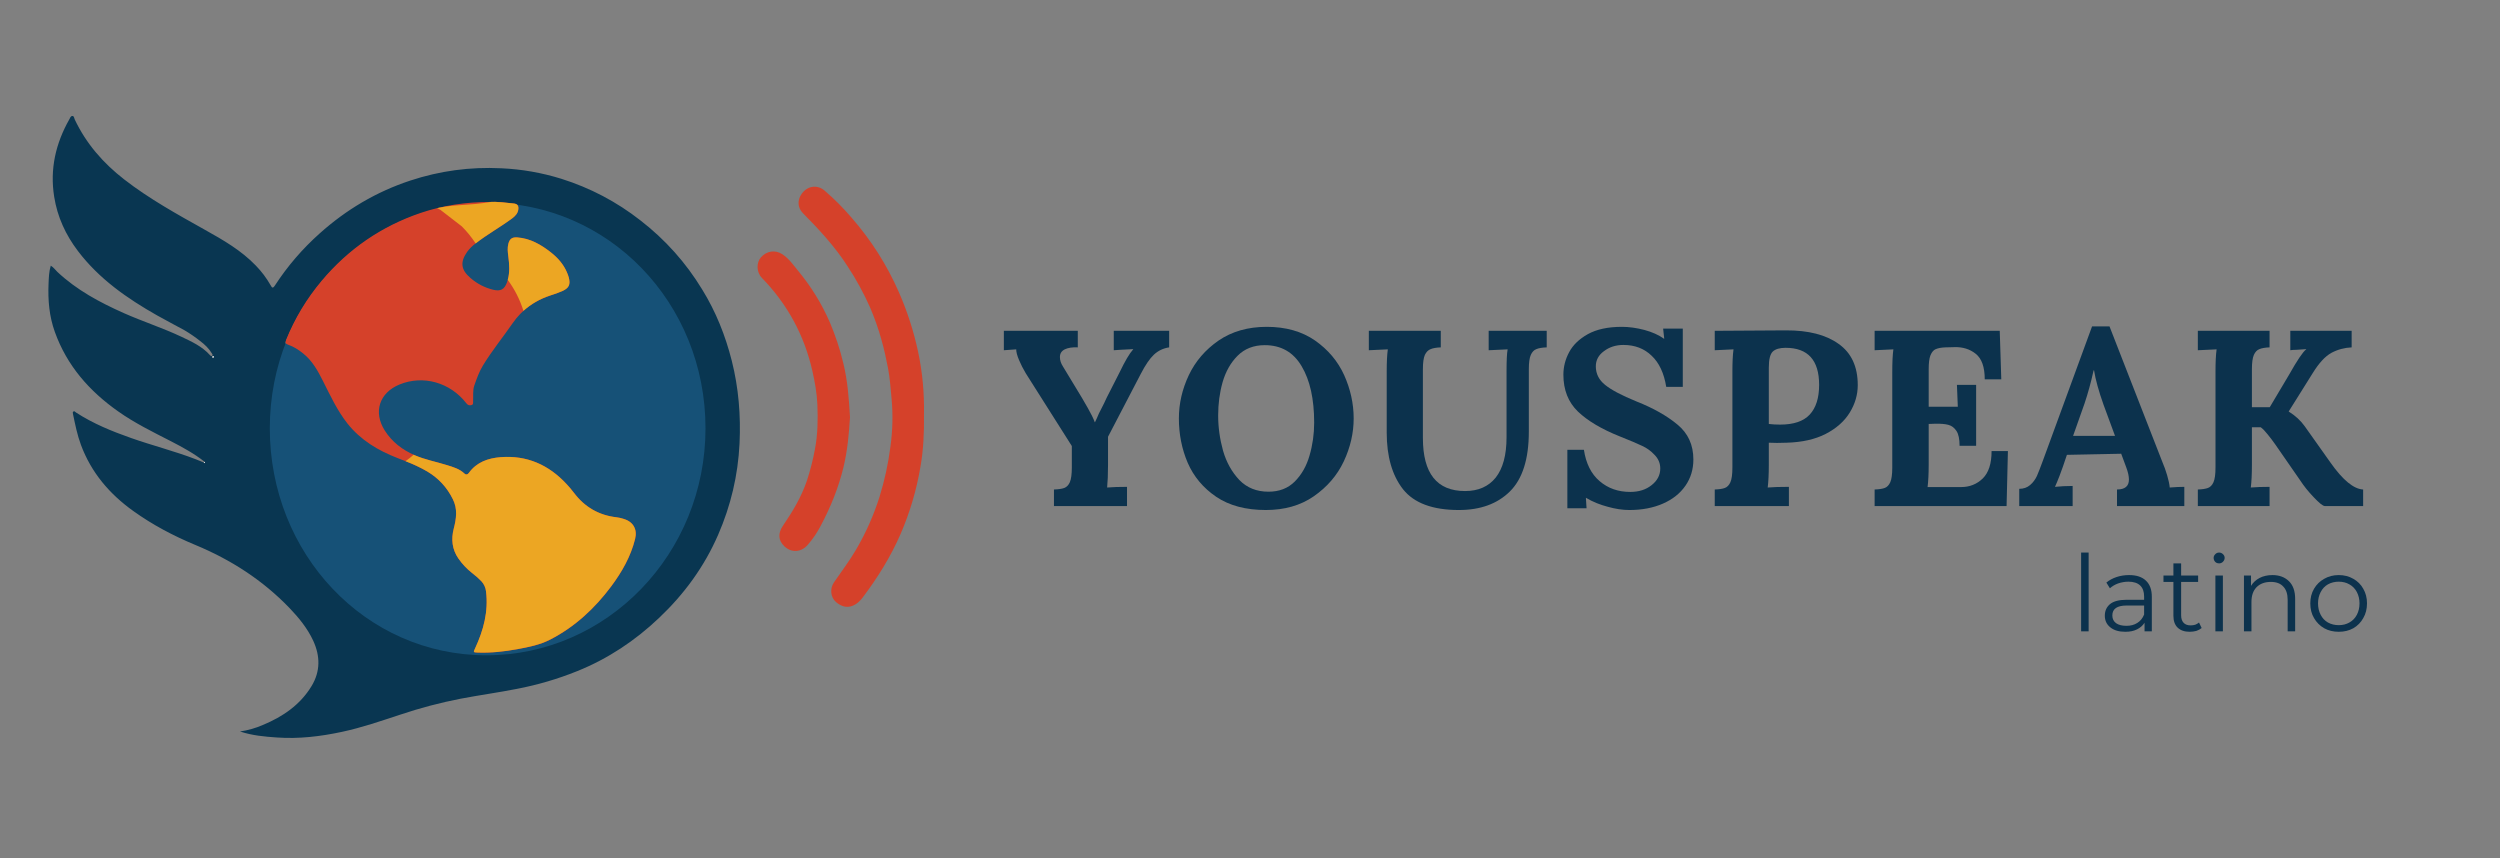 <svg xmlns="http://www.w3.org/2000/svg" xmlns:xlink="http://www.w3.org/1999/xlink" width="236" zoomAndPan="magnify" viewBox="0 0 177 60.75" height="81" preserveAspectRatio="xMidYMid meet"><rect x="0" y="0" width="177" height="60.75" fill="#808080" stroke="none"/><defs><g></g><clipPath id="edd4504867"><path d="M 3.426 8.195 L 53 8.195 L 53 52.266 L 3.426 52.266 Z M 3.426 8.195 " clip-rule="nonzero"></path></clipPath><clipPath id="a1b50841af"><path d="M 56 13 L 65.422 13 L 65.422 43 L 56 43 Z M 56 13 " clip-rule="nonzero"></path></clipPath><clipPath id="9995c70d96"><path d="M 85 6 L 97.676 6 L 97.676 19 L 85 19 Z M 85 6 " clip-rule="nonzero"></path></clipPath><clipPath id="40c64b5ec4"><rect x="0" width="98" y="0" height="24"></rect></clipPath><clipPath id="de5d49cf48"><rect x="0" width="23" y="0" height="10"></rect></clipPath></defs><g clip-path="url(#edd4504867)"><path fill="#093651" d="M 14.496 32.703 C 13.746 32.105 12.91 31.656 12.062 31.219 C 10.805 30.574 9.535 29.953 8.375 29.133 C 6.328 27.695 4.742 25.891 3.887 23.512 C 3.484 22.402 3.387 21.246 3.438 20.074 C 3.457 19.656 3.465 19.234 3.594 18.809 C 3.785 18.922 3.91 19.102 4.062 19.25 C 5.434 20.539 7.059 21.406 8.758 22.164 C 10.102 22.762 11.504 23.211 12.832 23.836 C 13.566 24.184 14.309 24.52 14.867 25.145 C 14.906 25.188 14.953 25.234 15.012 25.199 C 15.094 25.145 15.035 25.078 15.004 25.027 C 14.789 24.664 14.48 24.375 14.16 24.137 C 13.812 23.859 13.445 23.609 13.062 23.383 C 12.418 23.027 11.766 22.695 11.125 22.332 C 9 21.129 7.012 19.742 5.516 17.77 C 4.648 16.625 4.062 15.359 3.836 13.93 C 3.523 11.965 3.941 10.16 4.906 8.453 C 4.961 8.355 5 8.211 5.125 8.211 C 5.25 8.211 5.246 8.363 5.289 8.453 C 6.098 10.168 7.305 11.547 8.793 12.703 C 10.574 14.086 12.543 15.168 14.5 16.266 C 15.793 16.988 17.082 17.727 18.121 18.812 C 18.523 19.227 18.867 19.684 19.152 20.184 C 19.254 20.367 19.309 20.453 19.465 20.211 C 20.355 18.844 21.414 17.613 22.637 16.523 C 24.516 14.84 26.645 13.578 29.047 12.785 C 31.137 12.094 33.285 11.805 35.488 11.914 C 36.938 11.977 38.352 12.227 39.738 12.656 C 41.785 13.301 43.652 14.281 45.34 15.602 C 47.102 16.965 48.559 18.594 49.715 20.496 C 50.684 22.066 51.359 23.758 51.812 25.551 C 52.297 27.477 52.453 29.434 52.359 31.406 C 52.25 33.648 51.742 35.801 50.844 37.863 C 49.863 40.121 48.441 42.066 46.652 43.758 C 44.957 45.367 43.039 46.641 40.867 47.516 C 39.484 48.074 38.059 48.492 36.594 48.773 C 35.27 49.035 33.934 49.215 32.609 49.469 C 31.164 49.75 29.746 50.125 28.348 50.594 C 26.98 51.043 25.617 51.516 24.207 51.816 C 22.695 52.141 21.16 52.324 19.613 52.215 C 18.734 52.156 17.848 52.074 16.992 51.789 C 17.551 51.707 18.086 51.555 18.602 51.332 C 20.016 50.746 21.25 49.91 22.059 48.574 C 22.688 47.535 22.68 46.453 22.172 45.355 C 21.762 44.477 21.164 43.746 20.5 43.051 C 18.598 41.074 16.352 39.629 13.828 38.582 C 12.281 37.938 10.801 37.16 9.438 36.18 C 7.754 34.977 6.461 33.461 5.73 31.496 C 5.469 30.793 5.324 30.066 5.172 29.332 C 5.156 29.262 5.125 29.168 5.211 29.125 C 5.281 29.09 5.328 29.172 5.379 29.203 C 6.598 29.996 7.926 30.535 9.293 31.016 C 10.801 31.547 12.359 31.938 13.852 32.512 C 14.047 32.586 14.238 32.668 14.43 32.746 C 14.449 32.781 14.48 32.801 14.516 32.77 C 14.52 32.762 14.508 32.727 14.496 32.703 Z M 34.758 14.363 C 32.945 14.363 31.34 14.613 29.789 15.141 C 27 16.086 24.66 17.699 22.77 19.953 C 21.715 21.207 20.879 22.598 20.262 24.113 C 20.176 24.324 20.207 24.41 20.43 24.488 C 20.812 24.617 21.148 24.844 21.465 25.094 C 22.113 25.609 22.5 26.312 22.863 27.035 C 23.387 28.066 23.871 29.117 24.594 30.039 C 25.531 31.23 26.777 31.969 28.164 32.504 C 28.883 32.781 29.594 33.055 30.258 33.449 C 31.051 33.922 31.652 34.574 32.059 35.406 C 32.41 36.098 32.309 36.785 32.125 37.496 C 31.934 38.238 32.004 38.965 32.457 39.613 C 32.727 39.996 33.047 40.336 33.418 40.633 C 33.656 40.809 33.879 41.004 34.086 41.219 C 34.27 41.426 34.379 41.664 34.41 41.938 C 34.586 43.363 34.23 44.688 33.637 45.965 C 33.504 46.25 33.5 46.254 33.816 46.266 C 34.762 46.301 35.695 46.191 36.621 46.023 C 37.422 45.879 38.223 45.723 38.957 45.344 C 40.703 44.441 42.105 43.137 43.27 41.578 C 44.027 40.562 44.656 39.469 44.965 38.219 C 45.133 37.535 44.832 37 44.156 36.797 C 43.992 36.746 43.824 36.707 43.652 36.688 C 42.391 36.543 41.391 35.957 40.633 34.945 C 40.469 34.734 40.293 34.527 40.109 34.332 C 38.852 32.977 37.312 32.285 35.445 32.43 C 34.555 32.504 33.742 32.781 33.188 33.555 C 33.105 33.668 32.984 33.691 32.895 33.605 C 32.543 33.262 32.094 33.137 31.645 32.996 C 30.883 32.758 30.09 32.609 29.352 32.289 C 28.477 31.91 27.75 31.355 27.238 30.543 C 26.414 29.234 26.855 27.867 28.289 27.281 C 29.953 26.602 31.867 27.133 33.012 28.613 C 33.125 28.758 33.23 28.785 33.371 28.746 C 33.527 28.707 33.488 28.57 33.492 28.461 C 33.516 28.09 33.461 27.691 33.578 27.355 C 33.75 26.875 33.922 26.383 34.188 25.941 C 34.828 24.895 35.605 23.945 36.301 22.938 C 36.957 21.988 37.844 21.363 38.93 20.992 C 39.242 20.898 39.543 20.785 39.844 20.656 C 40.289 20.441 40.391 20.199 40.273 19.719 C 40.238 19.59 40.191 19.465 40.137 19.344 C 39.891 18.766 39.484 18.309 38.992 17.926 C 38.293 17.379 37.531 16.938 36.613 16.871 C 36.258 16.844 36.082 16.977 35.988 17.32 C 35.91 17.613 35.949 17.91 35.988 18.203 C 36.066 18.824 36.113 19.441 35.895 20.047 C 35.715 20.559 35.449 20.703 34.922 20.578 C 34.316 20.434 33.781 20.156 33.312 19.75 C 32.629 19.164 32.566 18.621 33.082 17.891 C 33.242 17.672 33.434 17.484 33.648 17.32 C 34.484 16.664 35.418 16.152 36.273 15.52 C 36.496 15.352 36.672 15.164 36.699 14.875 C 36.723 14.648 36.641 14.508 36.395 14.48 C 35.797 14.406 35.195 14.336 34.758 14.363 Z M 15.09 25.203 C 15.074 25.215 15.043 25.227 15.039 25.246 C 15.02 25.289 15.035 25.316 15.082 25.328 C 15.098 25.332 15.133 25.309 15.137 25.289 C 15.152 25.254 15.129 25.223 15.09 25.203 Z M 15.09 25.203 " fill-opacity="1" fill-rule="nonzero"></path></g><g clip-path="url(#a1b50841af)"><path fill="#d5412a" d="M 65.418 29.309 C 65.434 30.637 65.379 31.84 65.172 33.027 C 64.895 34.676 64.426 36.27 63.762 37.805 C 63.059 39.422 62.133 40.906 61.074 42.309 C 60.941 42.488 60.785 42.641 60.602 42.766 C 60.074 43.109 59.586 42.973 59.184 42.621 C 58.805 42.289 58.738 41.684 59.043 41.234 C 59.574 40.453 60.152 39.707 60.625 38.887 C 61.312 37.711 61.859 36.473 62.27 35.176 C 62.629 34.012 62.891 32.828 63.043 31.617 C 63.199 30.496 63.227 29.371 63.125 28.246 C 63.055 27.516 63.008 26.781 62.871 26.062 C 62.738 25.383 62.594 24.707 62.402 24.039 C 62.184 23.254 61.91 22.488 61.59 21.742 C 61.137 20.73 60.609 19.762 60 18.84 C 59.109 17.457 58.004 16.262 56.852 15.098 C 56.461 14.707 56.438 14.172 56.758 13.723 C 57.164 13.156 57.852 13.047 58.383 13.496 C 59.059 14.078 59.688 14.707 60.266 15.383 C 61.668 16.984 62.797 18.758 63.648 20.703 C 64.238 22.051 64.688 23.445 64.996 24.879 C 65.309 26.34 65.445 27.816 65.418 29.309 Z M 65.418 29.309 " fill-opacity="1" fill-rule="nonzero"></path></g><path fill="#d5412a" d="M 60.18 29.539 C 60.109 30.695 60.004 31.895 59.719 33.078 C 59.363 34.543 58.805 35.918 58.098 37.242 C 57.844 37.727 57.539 38.176 57.18 38.586 C 56.715 39.109 56.035 39.156 55.531 38.676 C 55.109 38.273 55.051 37.777 55.441 37.207 C 56.121 36.215 56.734 35.188 57.125 34.043 C 57.367 33.312 57.555 32.57 57.695 31.816 C 57.898 30.766 57.914 29.711 57.871 28.652 C 57.836 27.836 57.691 27.027 57.508 26.23 C 56.934 23.719 55.746 21.535 53.949 19.684 C 53.527 19.25 53.562 18.578 53.867 18.227 C 54.273 17.762 54.887 17.668 55.391 18 C 55.855 18.305 56.168 18.762 56.512 19.18 C 57.43 20.289 58.18 21.504 58.754 22.824 C 59.152 23.762 59.473 24.727 59.707 25.719 C 60.016 26.961 60.102 28.219 60.18 29.539 Z M 60.18 29.539 " fill-opacity="1" fill-rule="nonzero"></path><path fill="#165177" d="M 49.949 30.324 C 49.949 39.199 43 46.395 34.43 46.395 C 25.855 46.395 19.102 39.199 19.102 30.324 C 19.102 21.449 25.953 14.352 34.527 14.352 C 43.098 14.352 49.949 21.449 49.949 30.324 Z M 49.949 30.324 " fill-opacity="1" fill-rule="nonzero"></path><path fill="#d5412a" d="M 34.758 14.297 C 35.195 14.27 35.797 14.34 36.395 14.41 C 36.641 14.441 36.723 14.578 36.699 14.805 C 36.672 15.094 36.496 15.281 36.273 15.453 C 35.418 16.082 34.484 16.598 33.648 17.254 C 33.434 17.414 33.242 17.605 33.082 17.82 C 32.566 18.551 32.625 19.098 33.312 19.684 C 33.781 20.09 34.316 20.367 34.922 20.516 C 35.449 20.641 35.715 20.492 35.898 19.984 C 36.113 19.379 36.066 18.762 35.988 18.141 C 35.949 17.848 35.914 17.551 35.992 17.258 C 36.082 16.914 36.258 16.781 36.617 16.809 C 37.535 16.871 38.293 17.312 38.996 17.863 C 39.48 18.246 39.891 18.699 40.137 19.277 C 40.191 19.402 40.238 19.527 40.273 19.656 C 40.391 20.137 40.293 20.379 39.844 20.594 C 39.547 20.723 39.242 20.836 38.93 20.93 C 37.848 21.297 36.957 21.926 36.301 22.875 C 35.605 23.883 34.828 24.832 34.191 25.879 C 33.922 26.32 33.75 26.812 33.582 27.289 C 33.461 27.629 33.516 28.027 33.496 28.395 C 33.488 28.508 33.531 28.645 33.375 28.68 C 33.23 28.719 33.125 28.691 33.016 28.551 C 31.867 27.07 29.957 26.539 28.293 27.219 C 26.855 27.805 26.414 29.168 27.238 30.477 C 27.754 31.289 28.48 31.844 29.352 32.227 C 30.09 32.547 30.883 32.695 31.648 32.934 C 32.098 33.07 32.547 33.199 32.898 33.539 C 32.984 33.625 33.109 33.605 33.188 33.492 C 33.742 32.719 34.559 32.441 35.449 32.371 C 37.316 32.223 38.855 32.914 40.113 34.27 C 40.297 34.469 40.473 34.672 40.637 34.887 C 41.395 35.895 42.395 36.484 43.656 36.625 C 43.828 36.648 43.996 36.684 44.16 36.738 C 44.836 36.941 45.141 37.477 44.969 38.16 C 44.66 39.406 44.031 40.5 43.273 41.52 C 42.109 43.078 40.707 44.383 38.961 45.285 C 38.227 45.664 37.426 45.82 36.625 45.965 C 35.703 46.133 34.77 46.238 33.82 46.203 C 33.504 46.191 33.508 46.188 33.641 45.902 C 34.234 44.625 34.59 43.301 34.414 41.875 C 34.383 41.602 34.273 41.363 34.09 41.16 C 33.883 40.945 33.656 40.746 33.418 40.566 C 33.047 40.273 32.727 39.934 32.457 39.543 C 32 38.895 31.934 38.172 32.121 37.43 C 32.305 36.719 32.41 36.031 32.059 35.336 C 31.648 34.508 31.051 33.855 30.254 33.383 C 29.594 32.988 28.879 32.715 28.164 32.438 C 26.773 31.902 25.527 31.16 24.59 29.973 C 23.867 29.051 23.383 28 22.863 26.969 C 22.5 26.246 22.113 25.543 21.465 25.027 C 21.148 24.773 20.812 24.551 20.43 24.418 C 20.207 24.344 20.176 24.258 20.262 24.047 C 20.879 22.527 21.715 21.141 22.77 19.883 C 24.66 17.633 27 16.02 29.785 15.074 C 31.34 14.551 32.945 14.297 34.758 14.297 Z M 34.758 14.297 " fill-opacity="1" fill-rule="nonzero"></path><path fill="#eca623" d="M 31.184 14.859 L 32.691 16.023 C 33.062 16.391 33.387 16.797 33.676 17.234 C 34.504 16.586 35.43 16.078 36.273 15.453 C 36.496 15.281 36.672 15.094 36.699 14.805 C 36.723 14.578 36.641 14.441 36.395 14.41 C 35.051 14.25 34.758 14.297 34.758 14.297 C 33.062 14.582 32.27 14.449 30.957 14.734 C 31.031 14.773 31.109 14.816 31.184 14.859 Z M 31.184 14.859 " fill-opacity="1" fill-rule="nonzero"></path><path fill="#eca623" d="M 40.273 19.656 C 40.238 19.527 40.191 19.402 40.137 19.277 C 39.891 18.699 39.484 18.246 38.996 17.863 C 38.293 17.312 37.535 16.875 36.617 16.809 C 36.258 16.781 36.082 16.914 35.992 17.258 C 35.914 17.551 35.949 17.848 35.988 18.141 C 36.059 18.703 36.105 19.266 35.949 19.816 C 36.441 20.484 36.812 21.215 37.059 22.008 C 37.605 21.52 38.23 21.16 38.93 20.93 C 39.242 20.836 39.547 20.723 39.844 20.594 C 40.293 20.379 40.395 20.137 40.273 19.656 Z M 40.273 19.656 " fill-opacity="1" fill-rule="nonzero"></path><path fill="#eca623" d="M 44.156 36.738 C 43.992 36.684 43.824 36.645 43.652 36.625 C 42.391 36.48 41.391 35.895 40.629 34.887 C 40.469 34.672 40.293 34.465 40.109 34.27 C 38.852 32.914 37.309 32.223 35.441 32.367 C 34.555 32.438 33.742 32.719 33.188 33.492 C 33.105 33.605 32.984 33.625 32.895 33.539 C 32.543 33.199 32.094 33.07 31.645 32.93 C 30.883 32.691 30.09 32.547 29.352 32.227 L 29.285 32.195 C 29.102 32.359 28.91 32.512 28.711 32.652 C 29.246 32.855 29.762 33.098 30.254 33.383 C 31.051 33.859 31.652 34.512 32.059 35.34 C 32.41 36.031 32.309 36.723 32.125 37.434 C 31.934 38.172 32.004 38.898 32.457 39.547 C 32.727 39.934 33.047 40.273 33.418 40.566 C 33.656 40.746 33.879 40.941 34.086 41.156 C 34.27 41.359 34.379 41.598 34.41 41.871 C 34.586 43.297 34.23 44.621 33.637 45.898 C 33.504 46.184 33.5 46.188 33.816 46.199 C 34.762 46.234 35.695 46.129 36.621 45.961 C 37.422 45.812 38.223 45.656 38.957 45.277 C 40.703 44.379 42.105 43.074 43.27 41.516 C 44.027 40.496 44.656 39.402 44.965 38.152 C 45.133 37.473 44.828 36.938 44.156 36.738 Z M 44.156 36.738 " fill-opacity="1" fill-rule="nonzero"></path><path fill="#fefefe" d="M 15.09 25.203 C 15.129 25.223 15.152 25.254 15.137 25.289 C 15.133 25.309 15.098 25.332 15.082 25.328 C 15.035 25.316 15.02 25.289 15.039 25.246 C 15.043 25.227 15.074 25.215 15.09 25.203 Z M 15.09 25.203 " fill-opacity="1" fill-rule="nonzero"></path><path fill="#fefefe" d="M 14.496 32.703 C 14.504 32.727 14.52 32.762 14.512 32.77 C 14.48 32.801 14.445 32.781 14.43 32.746 Z M 14.496 32.703 " fill-opacity="1" fill-rule="nonzero"></path><g transform="matrix(1, 0, 0, 1, 70, 17)"><g clip-path="url(#40c64b5ec4)"><g fill="#0c324d" fill-opacity="1"><g transform="translate(1.026, 18.828)"><g><path d="M 3.594 -1.172 C 3.914 -1.18 4.16 -1.219 4.328 -1.281 C 4.492 -1.344 4.625 -1.477 4.719 -1.688 C 4.812 -1.906 4.859 -2.25 4.859 -2.719 L 4.859 -4.25 L 1.594 -9.406 C 1.414 -9.707 1.258 -10.016 1.125 -10.328 C 0.988 -10.648 0.922 -10.906 0.922 -11.094 L 0.047 -11.031 L 0.047 -12.406 L 5.281 -12.406 L 5.281 -11.234 C 4.906 -11.254 4.598 -11.207 4.359 -11.094 C 4.129 -10.977 4.016 -10.797 4.016 -10.547 C 4.016 -10.328 4.086 -10.102 4.234 -9.875 L 5.578 -7.656 C 5.617 -7.594 5.754 -7.359 5.984 -6.953 C 6.211 -6.555 6.379 -6.219 6.484 -5.938 L 6.5 -5.938 C 6.539 -6.02 6.582 -6.109 6.625 -6.203 C 6.676 -6.305 6.727 -6.426 6.781 -6.562 C 7.082 -7.145 7.266 -7.516 7.328 -7.672 L 8.25 -9.484 C 8.625 -10.266 8.941 -10.801 9.203 -11.094 L 9.203 -11.109 L 8.281 -11.062 L 7.828 -11.031 L 7.828 -12.406 L 11.75 -12.406 L 11.75 -11.234 C 11.332 -11.172 10.973 -11 10.672 -10.719 C 10.379 -10.445 10.066 -9.988 9.734 -9.344 L 7.422 -4.906 L 7.422 -2.906 C 7.422 -2.238 7.398 -1.707 7.359 -1.312 C 7.742 -1.344 8.211 -1.359 8.766 -1.359 L 8.766 0 L 3.594 0 Z M 3.594 -1.172 "></path></g></g></g><g fill="#0c324d" fill-opacity="1"><g transform="translate(12.84, 18.828)"><g><path d="M 6.781 0.281 C 5.363 0.281 4.191 -0.031 3.266 -0.656 C 2.348 -1.281 1.676 -2.082 1.25 -3.062 C 0.832 -4.039 0.625 -5.086 0.625 -6.203 C 0.625 -7.254 0.859 -8.273 1.328 -9.266 C 1.797 -10.254 2.5 -11.07 3.438 -11.719 C 4.383 -12.363 5.52 -12.688 6.844 -12.688 C 8.195 -12.688 9.336 -12.363 10.266 -11.719 C 11.191 -11.07 11.879 -10.254 12.328 -9.266 C 12.773 -8.273 13 -7.254 13 -6.203 C 13 -5.172 12.766 -4.156 12.297 -3.156 C 11.828 -2.164 11.117 -1.344 10.172 -0.688 C 9.234 -0.039 8.102 0.281 6.781 0.281 Z M 6.969 -1.016 C 7.727 -1.016 8.348 -1.254 8.828 -1.734 C 9.316 -2.223 9.664 -2.836 9.875 -3.578 C 10.094 -4.328 10.203 -5.102 10.203 -5.906 C 10.203 -7.582 9.906 -8.914 9.312 -9.906 C 8.727 -10.895 7.859 -11.391 6.703 -11.391 C 5.922 -11.391 5.281 -11.141 4.781 -10.641 C 4.289 -10.148 3.938 -9.523 3.719 -8.766 C 3.508 -8.016 3.406 -7.234 3.406 -6.422 C 3.406 -5.586 3.52 -4.754 3.75 -3.922 C 3.988 -3.098 4.375 -2.406 4.906 -1.844 C 5.445 -1.289 6.133 -1.016 6.969 -1.016 Z M 6.969 -1.016 "></path></g></g></g><g fill="#0c324d" fill-opacity="1"><g transform="translate(26.46, 18.828)"><g><path d="M 6.828 0.281 C 4.973 0.281 3.656 -0.207 2.875 -1.188 C 2.102 -2.176 1.719 -3.516 1.719 -5.203 L 1.719 -9.5 C 1.719 -10.156 1.742 -10.688 1.797 -11.094 L 0.453 -11.031 L 0.453 -12.406 L 5.547 -12.406 L 5.547 -11.234 C 5.234 -11.223 4.992 -11.18 4.828 -11.109 C 4.66 -11.047 4.523 -10.91 4.422 -10.703 C 4.328 -10.492 4.281 -10.156 4.281 -9.688 L 4.281 -4.812 C 4.281 -2.312 5.273 -1.062 7.266 -1.062 C 8.203 -1.062 8.926 -1.379 9.438 -2.016 C 9.945 -2.66 10.203 -3.609 10.203 -4.859 L 10.203 -9.5 C 10.203 -10.289 10.227 -10.82 10.281 -11.094 L 8.938 -11.031 L 8.938 -12.406 L 13.047 -12.406 L 13.047 -11.234 C 12.723 -11.223 12.477 -11.18 12.312 -11.109 C 12.145 -11.047 12.016 -10.91 11.922 -10.703 C 11.828 -10.492 11.781 -10.156 11.781 -9.688 L 11.781 -5.266 C 11.781 -3.328 11.332 -1.914 10.438 -1.031 C 9.551 -0.156 8.348 0.281 6.828 0.281 Z M 6.828 0.281 "></path></g></g></g><g fill="#0c324d" fill-opacity="1"><g transform="translate(39.922, 18.828)"><g><path d="M 5.438 0.281 C 4.957 0.281 4.441 0.203 3.891 0.047 C 3.336 -0.098 2.832 -0.305 2.375 -0.578 L 2.359 -0.578 L 2.406 0.156 L 1.047 0.156 L 1.047 -3.984 L 2.219 -3.984 C 2.363 -3.016 2.734 -2.273 3.328 -1.766 C 3.922 -1.254 4.645 -1 5.5 -1 C 6.113 -1 6.617 -1.16 7.016 -1.484 C 7.422 -1.805 7.625 -2.195 7.625 -2.656 C 7.625 -3.031 7.488 -3.352 7.219 -3.625 C 6.957 -3.906 6.66 -4.117 6.328 -4.266 C 6.004 -4.422 5.488 -4.641 4.781 -4.922 C 3.477 -5.441 2.484 -6.031 1.797 -6.688 C 1.109 -7.352 0.766 -8.223 0.766 -9.297 C 0.766 -9.848 0.898 -10.379 1.172 -10.891 C 1.441 -11.398 1.883 -11.828 2.5 -12.172 C 3.125 -12.516 3.926 -12.688 4.906 -12.688 C 5.414 -12.688 5.945 -12.613 6.5 -12.469 C 7.051 -12.32 7.516 -12.113 7.891 -11.844 L 7.906 -11.844 L 7.828 -12.562 L 9.219 -12.562 L 9.219 -8.438 L 8.047 -8.438 C 7.891 -9.406 7.547 -10.141 7.016 -10.641 C 6.492 -11.148 5.828 -11.406 5.016 -11.406 C 4.484 -11.406 4.023 -11.258 3.641 -10.969 C 3.254 -10.688 3.062 -10.328 3.062 -9.891 C 3.062 -9.367 3.281 -8.93 3.719 -8.578 C 4.156 -8.223 4.895 -7.832 5.938 -7.406 C 7.125 -6.938 8.094 -6.391 8.844 -5.766 C 9.594 -5.148 9.969 -4.328 9.969 -3.297 C 9.969 -2.598 9.781 -1.977 9.406 -1.438 C 9.031 -0.895 8.5 -0.473 7.812 -0.172 C 7.125 0.129 6.332 0.281 5.438 0.281 Z M 5.438 0.281 "></path></g></g></g><g fill="#0c324d" fill-opacity="1"><g transform="translate(50.513, 18.828)"><g><path d="M 0.891 -1.172 C 1.203 -1.18 1.441 -1.219 1.609 -1.281 C 1.773 -1.344 1.906 -1.477 2 -1.688 C 2.094 -1.906 2.141 -2.25 2.141 -2.719 L 2.141 -9.5 C 2.141 -10.156 2.164 -10.688 2.219 -11.094 L 0.891 -11.031 L 0.891 -12.406 L 5.922 -12.438 C 7.516 -12.445 8.758 -12.129 9.656 -11.484 C 10.562 -10.848 11.016 -9.875 11.016 -8.562 C 11.016 -7.883 10.828 -7.238 10.453 -6.625 C 10.078 -6.008 9.508 -5.504 8.75 -5.109 C 8 -4.723 7.078 -4.516 5.984 -4.484 L 5.297 -4.469 L 4.719 -4.484 L 4.719 -2.922 C 4.719 -2.242 4.691 -1.707 4.641 -1.312 C 5.016 -1.344 5.516 -1.359 6.141 -1.359 L 6.141 0 L 0.891 0 Z M 5.516 -5.766 C 6.473 -5.766 7.172 -6 7.609 -6.469 C 8.055 -6.945 8.281 -7.648 8.281 -8.578 C 8.281 -10.328 7.488 -11.203 5.906 -11.203 C 5.488 -11.203 5.188 -11.113 5 -10.938 C 4.812 -10.758 4.719 -10.379 4.719 -9.797 L 4.719 -5.812 C 4.957 -5.781 5.223 -5.766 5.516 -5.766 Z M 5.516 -5.766 "></path></g></g></g><g fill="#0c324d" fill-opacity="1"><g transform="translate(61.832, 18.828)"><g><path d="M 0.891 -1.172 C 1.203 -1.18 1.441 -1.219 1.609 -1.281 C 1.773 -1.344 1.906 -1.477 2 -1.688 C 2.094 -1.906 2.141 -2.25 2.141 -2.719 L 2.141 -9.5 C 2.141 -10.156 2.164 -10.688 2.219 -11.094 L 0.891 -11.031 L 0.891 -12.406 L 9.75 -12.406 L 9.859 -8.969 L 8.688 -8.969 C 8.688 -9.844 8.473 -10.445 8.047 -10.781 C 7.629 -11.113 7.125 -11.27 6.531 -11.25 L 5.906 -11.234 C 5.613 -11.223 5.383 -11.18 5.219 -11.109 C 5.062 -11.047 4.938 -10.898 4.844 -10.672 C 4.758 -10.453 4.719 -10.125 4.719 -9.688 L 4.719 -7.031 L 6.781 -7.031 C 6.77 -7.227 6.75 -7.742 6.719 -8.578 L 8.078 -8.578 L 8.078 -4.266 L 6.906 -4.266 C 6.906 -4.742 6.832 -5.094 6.688 -5.312 C 6.539 -5.539 6.348 -5.688 6.109 -5.75 C 5.879 -5.812 5.566 -5.836 5.172 -5.828 L 4.719 -5.812 L 4.719 -2.906 C 4.719 -2.27 4.691 -1.75 4.641 -1.344 L 7.016 -1.344 C 7.617 -1.344 8.129 -1.547 8.547 -1.953 C 8.961 -2.359 9.172 -3.004 9.172 -3.891 L 10.328 -3.891 L 10.234 0 L 0.891 0 Z M 0.891 -1.172 "></path></g></g></g><g fill="#0c324d" fill-opacity="1"><g transform="translate(72.884, 18.828)"><g><path d="M 0.078 -1.219 C 0.379 -1.219 0.633 -1.305 0.844 -1.484 C 1.051 -1.66 1.211 -1.875 1.328 -2.125 C 1.441 -2.383 1.586 -2.758 1.766 -3.25 L 5.234 -12.719 L 6.469 -12.719 L 10.234 -3.062 C 10.336 -2.832 10.441 -2.539 10.547 -2.188 C 10.648 -1.844 10.711 -1.551 10.734 -1.312 C 11.129 -1.344 11.473 -1.359 11.766 -1.359 L 11.766 0 L 7 0 L 7 -1.172 C 7.562 -1.172 7.844 -1.406 7.844 -1.875 C 7.844 -2.113 7.781 -2.398 7.656 -2.734 L 7.297 -3.703 L 3.453 -3.625 L 3.172 -2.797 C 3.141 -2.703 3.062 -2.488 2.938 -2.156 C 2.812 -1.832 2.703 -1.566 2.609 -1.359 C 2.984 -1.398 3.398 -1.422 3.859 -1.422 L 3.859 0 L 0.078 0 Z M 6.859 -4.969 L 6.047 -7.172 C 5.703 -8.141 5.477 -8.953 5.375 -9.609 L 5.344 -9.609 C 5.156 -8.754 4.941 -7.973 4.703 -7.266 L 3.891 -4.969 Z M 6.859 -4.969 "></path></g></g></g><g clip-path="url(#9995c70d96)"><g fill="#0c324d" fill-opacity="1"><g transform="translate(84.716, 18.828)"><g><path d="M 0.891 -1.172 C 1.203 -1.18 1.441 -1.219 1.609 -1.281 C 1.773 -1.344 1.906 -1.477 2 -1.688 C 2.094 -1.906 2.141 -2.25 2.141 -2.719 L 2.141 -9.5 C 2.141 -10.156 2.164 -10.688 2.219 -11.094 L 0.891 -11.031 L 0.891 -12.406 L 5.969 -12.406 L 5.969 -11.234 C 5.656 -11.223 5.414 -11.18 5.25 -11.109 C 5.082 -11.047 4.953 -10.91 4.859 -10.703 C 4.766 -10.492 4.719 -10.156 4.719 -9.688 L 4.719 -7 L 5.984 -7 L 7.359 -9.312 C 7.922 -10.312 8.32 -10.906 8.562 -11.094 L 8.562 -11.109 C 8.301 -11.086 8.07 -11.07 7.875 -11.062 C 7.688 -11.062 7.539 -11.051 7.438 -11.031 L 7.438 -12.406 L 11.781 -12.406 L 11.781 -11.234 C 11.27 -11.211 10.789 -11.082 10.344 -10.844 C 9.906 -10.602 9.469 -10.129 9.031 -9.422 L 7.328 -6.703 L 7.328 -6.688 C 7.785 -6.406 8.16 -6.062 8.453 -5.656 L 10.281 -3.078 C 11.156 -1.836 11.926 -1.203 12.594 -1.172 L 12.594 0 L 9.875 0 C 9.738 -0.008 9.477 -0.219 9.094 -0.625 C 8.707 -1.031 8.391 -1.426 8.141 -1.812 L 6.375 -4.359 C 6.207 -4.598 6.031 -4.832 5.844 -5.062 C 5.656 -5.301 5.488 -5.473 5.344 -5.578 L 4.719 -5.578 L 4.719 -2.906 C 4.719 -2.238 4.691 -1.707 4.641 -1.312 C 5.016 -1.344 5.457 -1.359 5.969 -1.359 L 5.969 0 L 0.891 0 Z M 0.891 -1.172 "></path></g></g></g></g></g></g><g transform="matrix(1, 0, 0, 1, 146, 37)"><g clip-path="url(#de5d49cf48)"><g fill="#0c324d" fill-opacity="1"><g transform="translate(0.594, 7.699)"><g><path d="M 0.75 -5.578 L 1.281 -5.578 L 1.281 0 L 0.75 0 Z M 0.75 -5.578 "></path></g></g></g><g fill="#0c324d" fill-opacity="1"><g transform="translate(2.615, 7.699)"><g><path d="M 2.125 -3.984 C 2.645 -3.984 3.039 -3.852 3.312 -3.594 C 3.594 -3.332 3.734 -2.953 3.734 -2.453 L 3.734 0 L 3.219 0 L 3.219 -0.609 C 3.094 -0.41 2.914 -0.254 2.688 -0.141 C 2.457 -0.023 2.18 0.031 1.859 0.031 C 1.41 0.031 1.055 -0.07 0.797 -0.281 C 0.535 -0.488 0.406 -0.766 0.406 -1.109 C 0.406 -1.441 0.523 -1.711 0.766 -1.922 C 1.016 -2.129 1.406 -2.234 1.938 -2.234 L 3.188 -2.234 L 3.188 -2.469 C 3.188 -2.812 3.094 -3.07 2.906 -3.25 C 2.719 -3.426 2.441 -3.516 2.078 -3.516 C 1.828 -3.516 1.582 -3.473 1.344 -3.391 C 1.113 -3.305 0.922 -3.191 0.766 -3.047 L 0.516 -3.453 C 0.711 -3.617 0.953 -3.75 1.234 -3.844 C 1.516 -3.938 1.812 -3.984 2.125 -3.984 Z M 1.938 -0.391 C 2.238 -0.391 2.492 -0.457 2.703 -0.594 C 2.922 -0.727 3.082 -0.926 3.188 -1.188 L 3.188 -1.828 L 1.953 -1.828 C 1.273 -1.828 0.938 -1.594 0.938 -1.125 C 0.938 -0.895 1.023 -0.711 1.203 -0.578 C 1.379 -0.453 1.625 -0.391 1.938 -0.391 Z M 1.938 -0.391 "></path></g></g></g><g fill="#0c324d" fill-opacity="1"><g transform="translate(7.049, 7.699)"><g><path d="M 2.828 -0.234 C 2.723 -0.148 2.598 -0.082 2.453 -0.031 C 2.305 0.008 2.148 0.031 1.984 0.031 C 1.617 0.031 1.332 -0.066 1.125 -0.266 C 0.926 -0.461 0.828 -0.742 0.828 -1.109 L 0.828 -3.5 L 0.125 -3.5 L 0.125 -3.953 L 0.828 -3.953 L 0.828 -4.812 L 1.375 -4.812 L 1.375 -3.953 L 2.578 -3.953 L 2.578 -3.5 L 1.375 -3.5 L 1.375 -1.141 C 1.375 -0.91 1.43 -0.734 1.547 -0.609 C 1.66 -0.484 1.828 -0.422 2.047 -0.422 C 2.16 -0.422 2.27 -0.438 2.375 -0.469 C 2.477 -0.508 2.566 -0.562 2.641 -0.625 Z M 2.828 -0.234 "></path></g></g></g><g fill="#0c324d" fill-opacity="1"><g transform="translate(10.1, 7.699)"><g><path d="M 0.75 -3.953 L 1.281 -3.953 L 1.281 0 L 0.75 0 Z M 1.016 -4.812 C 0.898 -4.812 0.805 -4.848 0.734 -4.922 C 0.66 -5.004 0.625 -5.098 0.625 -5.203 C 0.625 -5.297 0.66 -5.379 0.734 -5.453 C 0.805 -5.535 0.898 -5.578 1.016 -5.578 C 1.117 -5.578 1.207 -5.539 1.281 -5.469 C 1.363 -5.395 1.406 -5.305 1.406 -5.203 C 1.406 -5.098 1.363 -5.004 1.281 -4.922 C 1.207 -4.848 1.117 -4.812 1.016 -4.812 Z M 1.016 -4.812 "></path></g></g></g><g fill="#0c324d" fill-opacity="1"><g transform="translate(12.122, 7.699)"><g><path d="M 2.766 -3.984 C 3.254 -3.984 3.645 -3.836 3.938 -3.547 C 4.227 -3.266 4.375 -2.848 4.375 -2.297 L 4.375 0 L 3.844 0 L 3.844 -2.234 C 3.844 -2.648 3.738 -2.961 3.531 -3.172 C 3.332 -3.391 3.039 -3.5 2.656 -3.5 C 2.227 -3.5 1.891 -3.375 1.641 -3.125 C 1.398 -2.875 1.281 -2.523 1.281 -2.078 L 1.281 0 L 0.75 0 L 0.75 -3.953 L 1.25 -3.953 L 1.25 -3.219 C 1.395 -3.457 1.598 -3.645 1.859 -3.781 C 2.117 -3.914 2.422 -3.984 2.766 -3.984 Z M 2.766 -3.984 "></path></g></g></g><g fill="#0c324d" fill-opacity="1"><g transform="translate(17.225, 7.699)"><g><path d="M 2.359 0.031 C 1.973 0.031 1.629 -0.051 1.328 -0.219 C 1.023 -0.395 0.785 -0.633 0.609 -0.938 C 0.43 -1.238 0.344 -1.586 0.344 -1.984 C 0.344 -2.367 0.43 -2.711 0.609 -3.016 C 0.785 -3.316 1.023 -3.551 1.328 -3.719 C 1.629 -3.895 1.973 -3.984 2.359 -3.984 C 2.742 -3.984 3.086 -3.895 3.391 -3.719 C 3.691 -3.551 3.926 -3.316 4.094 -3.016 C 4.27 -2.711 4.359 -2.367 4.359 -1.984 C 4.359 -1.586 4.27 -1.238 4.094 -0.938 C 3.926 -0.633 3.691 -0.395 3.391 -0.219 C 3.086 -0.051 2.742 0.031 2.359 0.031 Z M 2.359 -0.438 C 2.641 -0.438 2.891 -0.5 3.109 -0.625 C 3.336 -0.75 3.516 -0.93 3.641 -1.172 C 3.766 -1.41 3.828 -1.68 3.828 -1.984 C 3.828 -2.273 3.766 -2.539 3.641 -2.781 C 3.516 -3.02 3.336 -3.203 3.109 -3.328 C 2.891 -3.453 2.641 -3.516 2.359 -3.516 C 2.078 -3.516 1.82 -3.453 1.594 -3.328 C 1.375 -3.203 1.203 -3.02 1.078 -2.781 C 0.953 -2.539 0.891 -2.273 0.891 -1.984 C 0.891 -1.68 0.953 -1.41 1.078 -1.172 C 1.203 -0.93 1.375 -0.75 1.594 -0.625 C 1.82 -0.5 2.078 -0.438 2.359 -0.438 Z M 2.359 -0.438 "></path></g></g></g></g></g></svg>